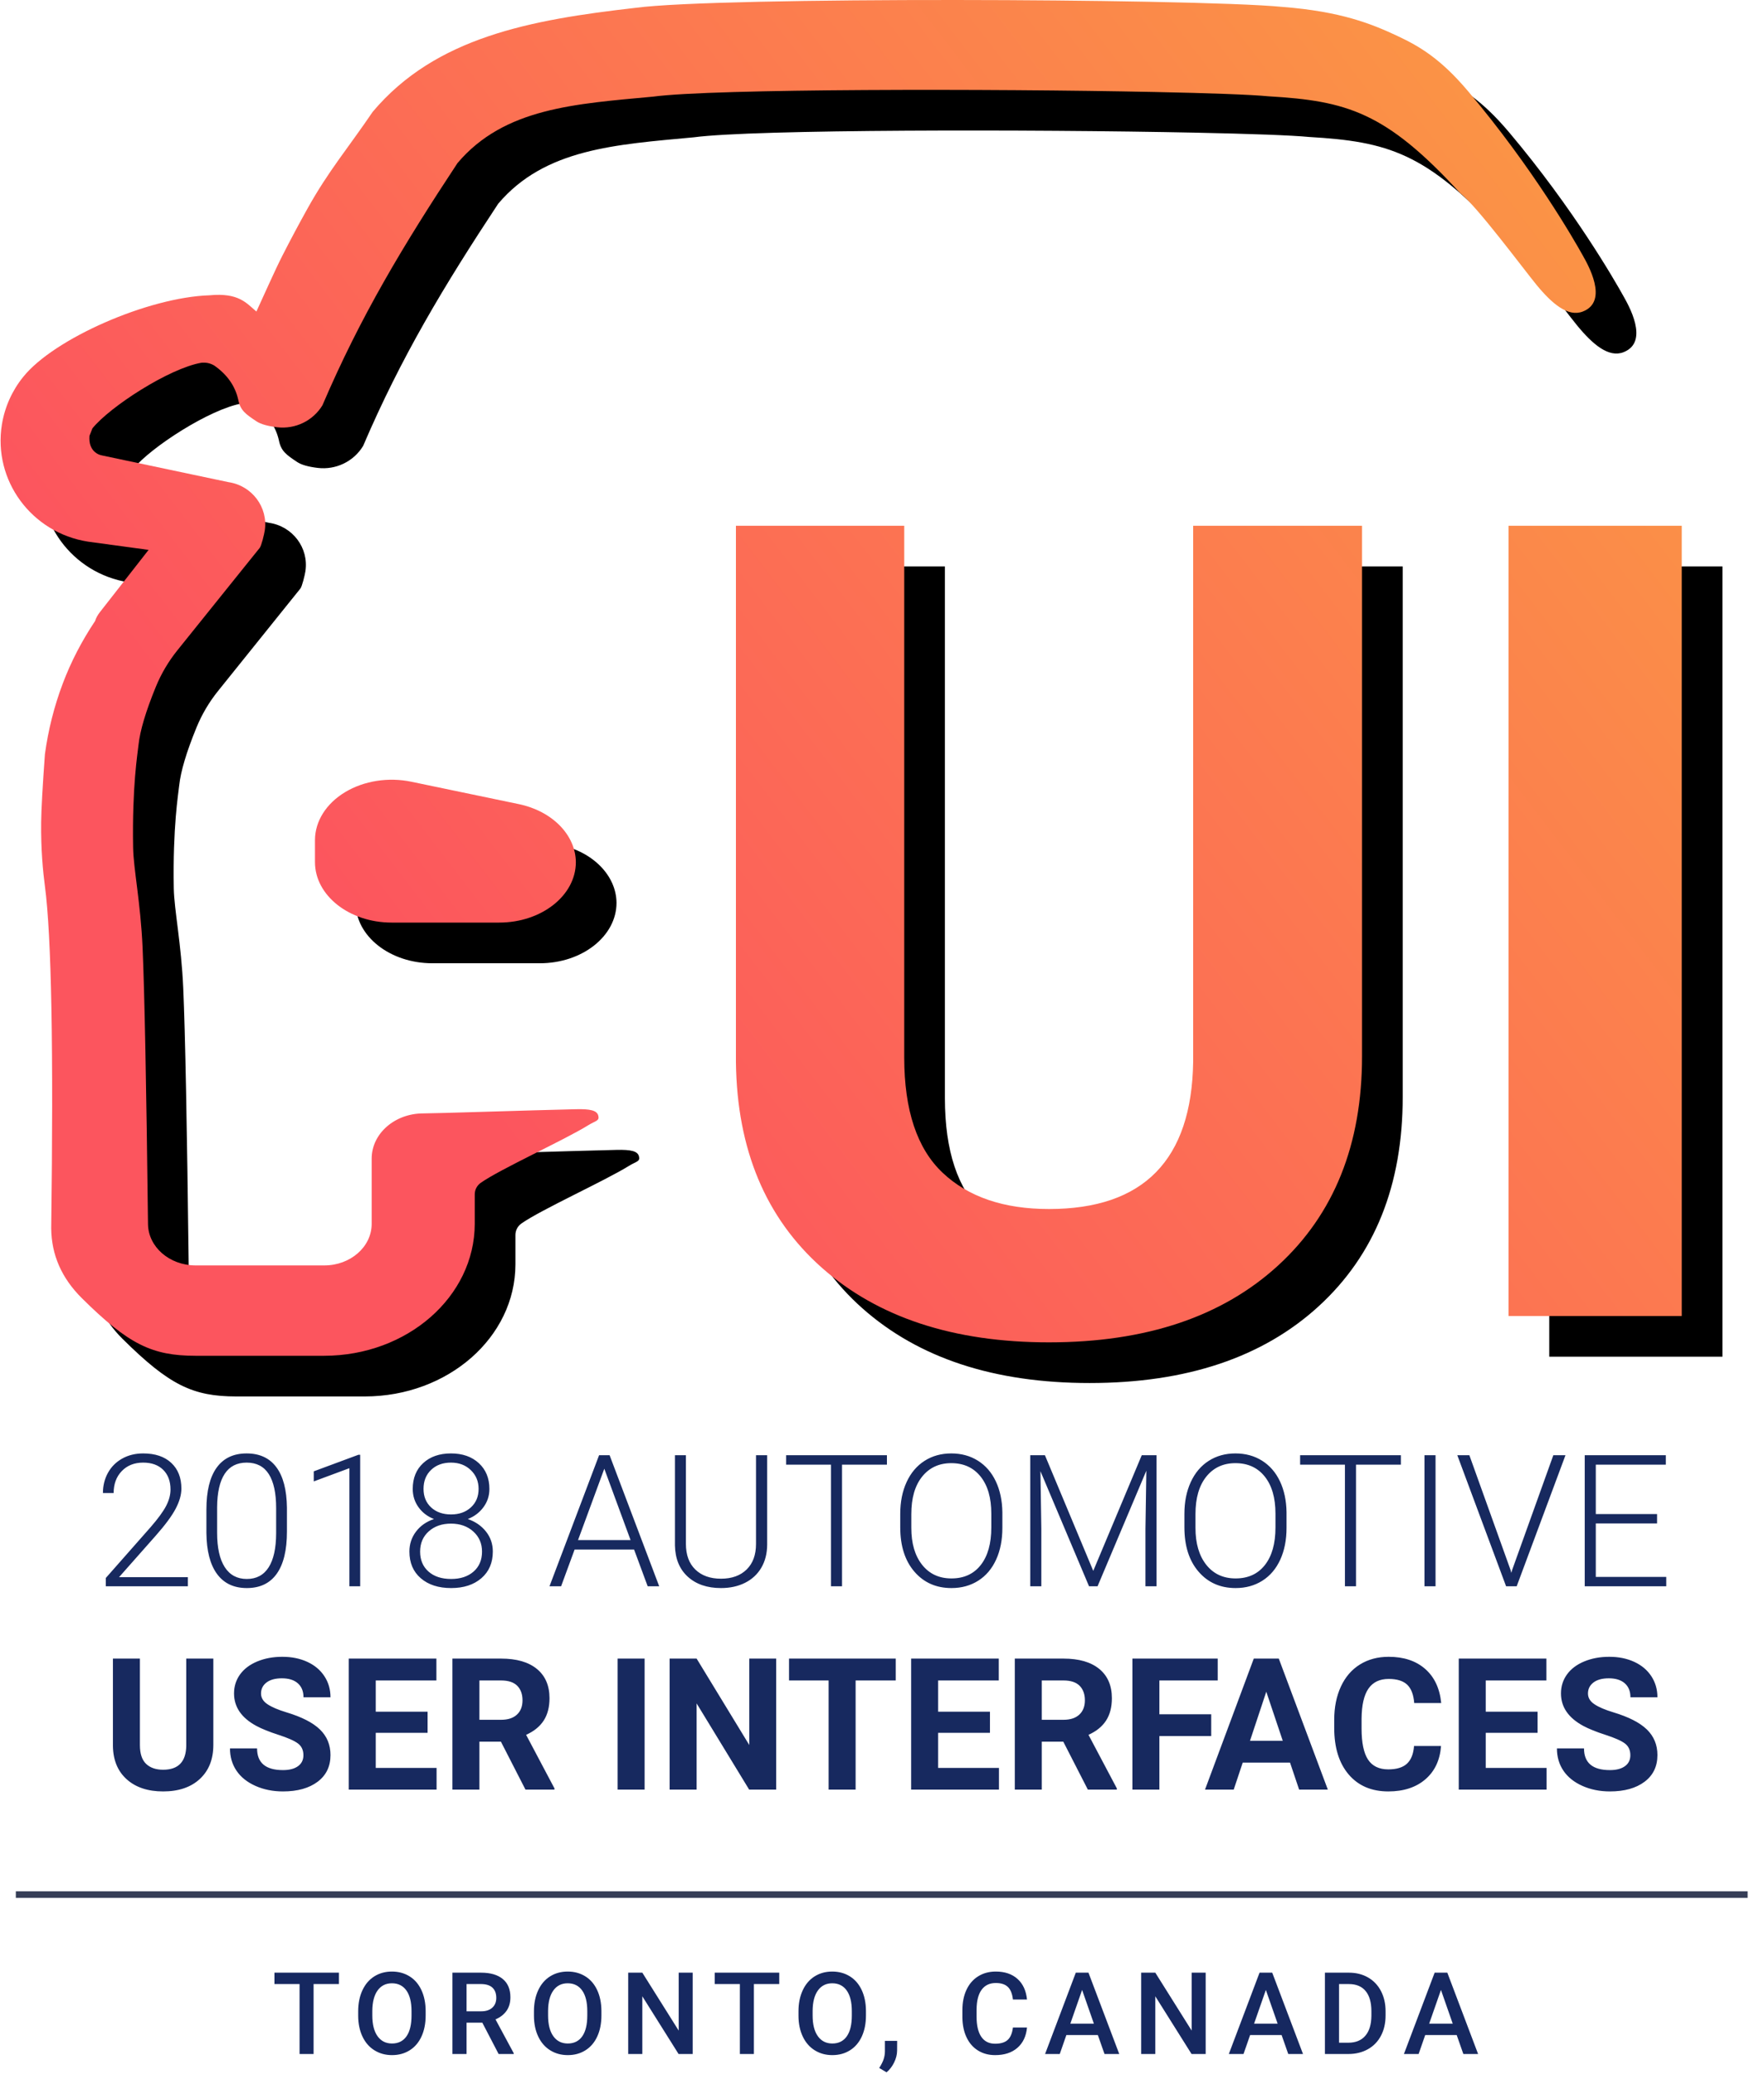 <?xml version="1.0" encoding="UTF-8"?>
<svg width="694px" height="816px" viewBox="0 0 694 816" version="1.1" xmlns="http://www.w3.org/2000/svg" xmlns:xlink="http://www.w3.org/1999/xlink">
    <!-- Generator: Sketch 47.1 (45422) - http://www.bohemiancoding.com/sketch -->
    <title>Group 7</title>
    <desc>Created with Sketch.</desc>
    <defs>
        <linearGradient x1="18.328%" y1="63.835%" x2="127.625%" y2="-2.688%" id="linearGradient-1">
            <stop stop-color="#FC555E" offset="0%"></stop>
            <stop stop-color="#FBAF3B" offset="100%"></stop>
            <stop stop-color="#FBB03B" offset="100%"></stop>
        </linearGradient>
        <path d="M256.715,38.015 C226.045,40.884 198.143,42.436 179.765,64.147 C158.458,96.414 141.556,124.512 126.631,159.423 C122.926,165.536 115.93,168.923 108.773,168.067 C105.01,167.617 102.3,166.837 100.643,165.725 C96.467,162.923 94.357,161.516 93.507,157.273 C92.314,151.855 89.158,147.355 84.039,143.774 C82.38,142.838 80.884,142.54 78.998,142.697 C66.335,144.891 43.002,159.987 36.117,168.527 L34.972,171.455 C34.871,172.999 34.976,174.255 35.446,175.455 C36.208,177.406 37.845,178.761 39.839,179.146 L89.635,189.665 C98.908,191.022 105.31,199.537 103.933,208.682 C103.705,210.2 102.626,214.696 101.933,215.546 C100.481,217.327 98.595,219.669 96.325,222.512 C92.013,227.91 83.093,239.009 69.564,255.81 C66.053,260.169 63.196,265.006 61.08,270.171 C57.123,279.834 54.852,287.444 54.266,293.001 C53.904,296.441 51.719,309.34 52.138,333.407 C52.285,341.858 55.084,355.091 55.863,372.763 C56.631,390.211 57.341,426.437 57.995,481.443 C58.05,490.452 66.37,497.744 76.649,497.792 L127.341,497.792 C137.643,497.792 145.995,490.472 145.995,481.443 L145.995,455.763 C145.995,445.948 155.073,437.991 166.272,437.991 C171.14,437.991 207.489,436.782 226.31,436.345 C231.939,436.214 234.623,436.782 235.155,438.881 C235.687,440.98 234.145,440.822 231.261,442.605 C221.494,448.643 196.689,459.825 188.915,465.292 C187.43,466.337 186.548,468.025 186.548,469.825 L186.548,481.443 C186.492,510.082 160.017,533.287 127.341,533.335 L76.649,533.335 C59.713,533.31 50.436,528.975 31.97,510.669 C24.014,502.782 19.996,493.612 19.917,483.161 C20.848,412.755 20.023,368.138 17.442,348.625 C16.659,342.709 15.831,334.109 15.961,323.437 C16.023,318.349 16.516,309.428 17.442,296.675 C18.745,287.103 21.089,277.832 24.473,268.863 C27.675,260.377 31.909,252.189 37.175,244.3 C37.53,243.16 38.132,242.027 38.988,240.916 L52.622,223.481 L58.226,216.314 L34.335,213.065 C12.116,209.551 -3.023,188.95 0.512,167.025 C1.622,160.142 4.525,153.657 8.916,148.246 C20.978,133.199 58.086,116.945 82.173,116.164 C93.718,115.055 96.75,119.279 100.643,122.553 C103.507,116.396 107.802,106.584 110.897,100.516 C114.067,94.3 117.356,88.133 120.764,82.016 C129.055,67.134 136.739,58.219 146.41,43.976 C171.129,14.618 208.437,7.797 249.719,3.094 C266.111,0.878 320.954,-0.041 376.057,0.001 C402.44,0.022 428.882,0.263 451.193,0.688 C476.074,1.162 495.816,1.864 504.605,2.745 C527.319,4.541 539.277,9.313 549.69,14.21 C558.266,18.244 566.565,23.099 577.42,35.969 C602.961,66.252 619.094,94.414 622.482,100.516 C624.235,103.675 632.961,118.487 622.482,122.553 C616.678,124.804 610.411,119.55 604.195,111.966 C599.186,105.855 580.774,81.038 574.276,76.011 C544.933,43.976 529.6,39.696 498.847,37.886 C492.066,37.218 475.562,36.63 454.119,36.188 C389.6,34.859 280.364,34.858 256.715,38.015 Z M535.627,206.822 L535.627,415.534 C535.627,450.211 524.628,477.633 502.629,497.801 C480.63,517.968 450.576,528.052 412.464,528.052 C374.941,528.052 345.144,518.258 323.072,498.671 C300.999,479.084 289.743,452.17 289.301,417.928 L289.301,206.822 L355.518,206.822 L355.518,415.97 C355.518,436.718 360.558,451.843 370.637,461.347 C380.717,470.85 394.659,475.602 412.464,475.602 C449.693,475.602 468.601,456.305 469.19,417.711 L469.19,206.822 L535.627,206.822 Z M661.41,517.69 L593.277,517.69 L593.277,206.822 L661.41,206.822 L661.41,517.69 Z M226.321,339.147 C226.321,352.28 212.806,362.926 196.135,362.926 L153.874,362.926 C137.203,362.926 123.688,352.28 123.688,339.147 L123.688,330.396 C123.732,323.035 128.101,316.105 135.519,311.629 C142.937,307.153 152.569,305.635 161.602,307.52 L203.862,316.318 C217.029,319.065 226.23,328.417 226.321,339.147 Z" id="path-2"></path>
        <filter x="-2.4%" y="-3.0%" width="109.7%" height="112.0%" filterUnits="objectBoundingBox" id="filter-3">
            <feOffset dx="16" dy="16" in="SourceAlpha" result="shadowOffsetOuter1"></feOffset>
            <feGaussianBlur stdDeviation="8" in="shadowOffsetOuter1" result="shadowBlurOuter1"></feGaussianBlur>
            <feColorMatrix values="0 0 0 0 0   0 0 0 0 0   0 0 0 0 0  0 0 0 0.11 0" type="matrix" in="shadowBlurOuter1"></feColorMatrix>
        </filter>
    </defs>
    <g id="Page-1" stroke="none" stroke-width="1" fill="none" fill-rule="evenodd">
        <g id="A4" transform="translate(-837, -615)">
            <g id="Group-10">
                <g id="Group-7" transform="translate(837.231, 615)">
                    <g id="Group-11">
                        <g id="Group-2">
                            <g id="Combined-Shape">
                                <use fill="black" fill-opacity="1" filter="url(#filter-3)" xlink:href="#path-2"></use>
                                <use fill="url(#linearGradient-1)" fill-rule="evenodd" xlink:href="#path-2"></use>
                            </g>
                            <rect id="Rectangle-6" fill="#363E57" x="6" y="744" width="681.326" height="2.59"></rect>
                            <path d="M133.116,780.49 L123.141,780.49 L123.141,808 L117.625,808 L117.625,780.49 L107.738,780.49 L107.738,776.008 L133.116,776.008 L133.116,780.49 Z M167.23,792.839 C167.23,795.974 166.688,798.724 165.604,801.09 C164.52,803.455 162.971,805.272 160.957,806.539 C158.943,807.806 156.624,808.439 154.002,808.439 C151.41,808.439 149.099,807.806 147.07,806.539 C145.041,805.272 143.474,803.466 142.368,801.123 C141.262,798.779 140.702,796.076 140.687,793.015 L140.687,791.213 C140.687,788.093 141.24,785.339 142.346,782.951 C143.452,780.563 145.012,778.736 147.026,777.469 C149.04,776.202 151.351,775.568 153.958,775.568 C156.566,775.568 158.877,776.195 160.891,777.447 C162.905,778.699 164.461,780.501 165.56,782.852 C166.659,785.203 167.215,787.939 167.23,791.059 L167.23,792.839 Z M161.671,791.169 C161.671,787.624 161.001,784.907 159.66,783.017 C158.32,781.127 156.419,780.183 153.958,780.183 C151.556,780.183 149.677,781.124 148.322,783.006 C146.967,784.888 146.275,787.551 146.246,790.993 L146.246,792.839 C146.246,796.355 146.931,799.072 148.3,800.991 C149.67,802.91 151.571,803.869 154.002,803.869 C156.463,803.869 158.357,802.932 159.682,801.057 C161.008,799.182 161.671,796.442 161.671,792.839 L161.671,791.169 Z M189.522,795.673 L183.326,795.673 L183.326,808 L177.767,808 L177.767,776.008 L189.017,776.008 C192.708,776.008 195.557,776.835 197.564,778.491 C199.571,780.146 200.575,782.541 200.575,785.676 C200.575,787.814 200.058,789.605 199.026,791.048 C197.993,792.491 196.554,793.601 194.708,794.377 L201.893,807.714 L201.893,808 L195.938,808 L189.522,795.673 Z M183.326,791.213 L189.039,791.213 C190.914,791.213 192.379,790.74 193.433,789.796 C194.488,788.851 195.016,787.558 195.016,785.917 C195.016,784.204 194.528,782.878 193.554,781.94 C192.58,781.003 191.126,780.52 189.193,780.49 L183.326,780.49 L183.326,791.213 Z M236.38,792.839 C236.38,795.974 235.838,798.724 234.754,801.09 C233.67,803.455 232.121,805.272 230.107,806.539 C228.093,807.806 225.775,808.439 223.153,808.439 C220.56,808.439 218.249,807.806 216.22,806.539 C214.192,805.272 212.624,803.466 211.518,801.123 C210.412,798.779 209.852,796.076 209.837,793.015 L209.837,791.213 C209.837,788.093 210.39,785.339 211.496,782.951 C212.602,780.563 214.162,778.736 216.176,777.469 C218.191,776.202 220.501,775.568 223.109,775.568 C225.716,775.568 228.027,776.195 230.041,777.447 C232.055,778.699 233.612,780.501 234.71,782.852 C235.809,785.203 236.366,787.939 236.38,791.059 L236.38,792.839 Z M230.821,791.169 C230.821,787.624 230.151,784.907 228.811,783.017 C227.47,781.127 225.57,780.183 223.109,780.183 C220.706,780.183 218.828,781.124 217.473,783.006 C216.118,784.888 215.426,787.551 215.396,790.993 L215.396,792.839 C215.396,796.355 216.081,799.072 217.451,800.991 C218.82,802.91 220.721,803.869 223.153,803.869 C225.614,803.869 227.507,802.932 228.833,801.057 C230.158,799.182 230.821,796.442 230.821,792.839 L230.821,791.169 Z M272.296,808 L266.737,808 L252.476,785.302 L252.476,808 L246.917,808 L246.917,776.008 L252.476,776.008 L266.781,798.793 L266.781,776.008 L272.296,776.008 L272.296,808 Z M306.344,780.49 L296.368,780.49 L296.368,808 L290.853,808 L290.853,780.49 L280.965,780.49 L280.965,776.008 L306.344,776.008 L306.344,780.49 Z M340.457,792.839 C340.457,795.974 339.915,798.724 338.831,801.09 C337.747,803.455 336.198,805.272 334.184,806.539 C332.17,807.806 329.852,808.439 327.23,808.439 C324.637,808.439 322.326,807.806 320.297,806.539 C318.269,805.272 316.701,803.466 315.595,801.123 C314.489,798.779 313.929,796.076 313.914,793.015 L313.914,791.213 C313.914,788.093 314.467,785.339 315.573,782.951 C316.679,780.563 318.239,778.736 320.254,777.469 C322.268,776.202 324.578,775.568 327.186,775.568 C329.793,775.568 332.104,776.195 334.118,777.447 C336.132,778.699 337.689,780.501 338.787,782.852 C339.886,785.203 340.443,787.939 340.457,791.059 L340.457,792.839 Z M334.898,791.169 C334.898,787.624 334.228,784.907 332.888,783.017 C331.547,781.127 329.647,780.183 327.186,780.183 C324.784,780.183 322.905,781.124 321.55,783.006 C320.195,784.888 319.503,787.551 319.474,790.993 L319.474,792.839 C319.474,796.355 320.158,799.072 321.528,800.991 C322.898,802.91 324.798,803.869 327.23,803.869 C329.691,803.869 331.584,802.932 332.91,801.057 C334.235,799.182 334.898,796.442 334.898,792.839 L334.898,791.169 Z M348.556,815.207 L345.677,813.493 C346.527,812.16 347.109,810.999 347.424,810.01 C347.739,809.022 347.904,808.015 347.918,806.989 L347.918,802.836 L352.73,802.836 L352.708,806.682 C352.694,808.234 352.302,809.791 351.533,811.351 C350.764,812.911 349.771,814.196 348.556,815.207 Z M403.819,797.585 C403.497,800.998 402.237,803.66 400.04,805.572 C397.843,807.484 394.92,808.439 391.273,808.439 C388.724,808.439 386.479,807.835 384.538,806.627 C382.597,805.418 381.099,803.701 380.045,801.474 C378.99,799.248 378.441,796.662 378.397,793.718 L378.397,790.729 C378.397,787.712 378.932,785.053 380.001,782.753 C381.07,780.454 382.605,778.681 384.604,777.436 C386.604,776.191 388.914,775.568 391.537,775.568 C395.067,775.568 397.909,776.528 400.062,778.447 C402.215,780.366 403.468,783.076 403.819,786.577 L398.282,786.577 C398.018,784.277 397.348,782.618 396.272,781.6 C395.195,780.582 393.617,780.073 391.537,780.073 C389.12,780.073 387.263,780.955 385.966,782.72 C384.67,784.486 384.007,787.075 383.978,790.488 L383.978,793.322 C383.978,796.779 384.597,799.416 385.835,801.232 C387.072,803.049 388.885,803.957 391.273,803.957 C393.455,803.957 395.096,803.466 396.195,802.485 C397.293,801.503 397.989,799.87 398.282,797.585 L403.819,797.585 Z M431.693,800.551 L419.3,800.551 L416.707,808 L410.929,808 L423.014,776.008 L428.001,776.008 L440.108,808 L434.308,808 L431.693,800.551 Z M420.86,796.069 L430.133,796.069 L425.496,782.797 L420.86,796.069 Z M474.112,808 L468.553,808 L454.293,785.302 L454.293,808 L448.734,808 L448.734,776.008 L454.293,776.008 L468.597,798.793 L468.597,776.008 L474.112,776.008 L474.112,808 Z M503.985,800.551 L491.593,800.551 L489,808 L483.221,808 L495.306,776.008 L500.294,776.008 L512.401,808 L506.6,808 L503.985,800.551 Z M493.153,796.069 L502.425,796.069 L497.789,782.797 L493.153,796.069 Z M521.026,808 L521.026,776.008 L530.474,776.008 C533.302,776.008 535.81,776.638 538,777.897 C540.19,779.157 541.886,780.944 543.087,783.259 C544.288,785.573 544.889,788.225 544.889,791.213 L544.889,792.817 C544.889,795.849 544.284,798.515 543.076,800.815 C541.867,803.115 540.146,804.887 537.912,806.132 C535.678,807.377 533.119,808 530.233,808 L521.026,808 Z M526.585,780.49 L526.585,803.562 L530.211,803.562 C533.126,803.562 535.363,802.65 536.923,800.826 C538.484,799.002 539.278,796.384 539.308,792.971 L539.308,791.191 C539.308,787.719 538.553,785.068 537.044,783.237 C535.536,781.406 533.346,780.49 530.474,780.49 L526.585,780.49 Z M572.872,800.551 L560.479,800.551 L557.887,808 L552.108,808 L564.193,776.008 L569.181,776.008 L581.287,808 L575.487,808 L572.872,800.551 Z M562.039,796.069 L571.312,796.069 L566.676,782.797 L562.039,796.069 Z" id="TORONTO,-CANADA" fill="#162860"></path>
                            <path d="M73.683,624 L41.398,624 L41.398,620.743 L59.062,600.707 C61.989,597.332 64.018,594.547 65.151,592.352 C66.284,590.157 66.85,588.021 66.85,585.945 C66.85,582.688 65.895,580.109 63.983,578.21 C62.071,576.31 59.44,575.36 56.089,575.36 C52.619,575.36 49.817,576.469 47.681,578.688 C45.545,580.906 44.477,583.785 44.477,587.325 L40.265,587.325 C40.265,584.422 40.92,581.779 42.229,579.396 C43.539,577.012 45.404,575.142 47.823,573.785 C50.242,572.428 52.997,571.749 56.089,571.749 C60.809,571.749 64.496,572.988 67.151,575.466 C69.806,577.944 71.134,581.319 71.134,585.591 C71.134,587.998 70.385,590.629 68.886,593.485 C67.387,596.341 64.75,599.904 60.974,604.176 L46.601,620.425 L73.683,620.425 L73.683,624 Z M112.659,602.512 C112.659,609.781 111.325,615.297 108.658,619.062 C105.991,622.826 102.062,624.708 96.87,624.708 C91.772,624.708 87.866,622.861 85.152,619.168 C82.438,615.474 81.046,610.099 80.975,603.043 L80.975,593.803 C80.975,586.558 82.32,581.071 85.011,577.342 C87.701,573.613 91.631,571.749 96.799,571.749 C101.897,571.749 105.791,573.549 108.481,577.148 C111.172,580.747 112.564,586.051 112.659,593.06 L112.659,602.512 Z M108.41,593.272 C108.41,587.372 107.449,582.912 105.525,579.891 C103.602,576.87 100.693,575.36 96.799,575.36 C92.976,575.36 90.097,576.835 88.161,579.785 C86.226,582.735 85.235,587.089 85.188,592.848 L85.188,602.972 C85.188,608.849 86.185,613.344 88.179,616.46 C90.173,619.575 93.07,621.133 96.87,621.133 C100.646,621.133 103.508,619.61 105.455,616.566 C107.402,613.521 108.387,609.061 108.41,603.185 L108.41,593.272 Z M141.474,624 L137.226,624 L137.226,577.555 L123.208,582.759 L123.208,578.794 L140.766,572.28 L141.474,572.28 L141.474,624 Z M192.309,585.732 C192.309,588.399 191.531,590.789 189.973,592.901 C188.415,595.013 186.362,596.565 183.813,597.556 C186.787,598.571 189.171,600.211 190.964,602.477 C192.758,604.742 193.655,607.362 193.655,610.335 C193.655,614.749 192.156,618.247 189.159,620.832 C186.162,623.416 182.197,624.708 177.264,624.708 C172.285,624.708 168.302,623.422 165.317,620.849 C162.331,618.277 160.838,614.772 160.838,610.335 C160.838,607.409 161.7,604.801 163.423,602.512 C165.146,600.223 167.506,598.571 170.503,597.556 C167.954,596.565 165.924,595.013 164.414,592.901 C162.903,590.789 162.148,588.399 162.148,585.732 C162.148,581.461 163.523,578.062 166.272,575.537 C169.022,573.012 172.662,571.749 177.193,571.749 C181.725,571.749 185.377,573.023 188.15,575.572 C190.923,578.121 192.309,581.508 192.309,585.732 Z M189.407,610.371 C189.407,607.161 188.262,604.524 185.973,602.459 C183.684,600.394 180.757,599.361 177.193,599.361 C173.63,599.361 170.715,600.376 168.45,602.406 C166.184,604.435 165.051,607.09 165.051,610.371 C165.051,613.651 166.149,616.265 168.343,618.212 C170.538,620.159 173.512,621.133 177.264,621.133 C180.922,621.133 183.861,620.165 186.079,618.23 C188.297,616.295 189.407,613.675 189.407,610.371 Z M188.061,585.697 C188.061,582.747 187.041,580.286 184.999,578.316 C182.958,576.345 180.356,575.36 177.193,575.36 C173.984,575.36 171.382,576.31 169.388,578.21 C167.393,580.109 166.396,582.605 166.396,585.697 C166.396,588.718 167.393,591.148 169.388,592.989 C171.382,594.83 173.996,595.75 177.229,595.75 C180.415,595.75 183.017,594.824 185.035,592.972 C187.052,591.119 188.061,588.694 188.061,585.697 Z M249.233,609.557 L225.834,609.557 L220.524,624 L215.957,624 L235.462,572.457 L239.604,572.457 L259.11,624 L254.579,624 L249.233,609.557 Z M227.179,605.84 L247.853,605.84 L237.516,577.767 L227.179,605.84 Z M301.59,572.457 L301.59,607.645 C301.567,611.114 300.8,614.135 299.289,616.708 C297.779,619.28 295.649,621.256 292.9,622.637 C290.15,624.018 286.994,624.708 283.43,624.708 C278.002,624.708 273.654,623.227 270.385,620.265 C267.116,617.303 265.423,613.203 265.305,607.964 L265.305,572.457 L269.624,572.457 L269.624,607.326 C269.624,611.669 270.863,615.038 273.341,617.433 C275.819,619.829 279.182,621.026 283.43,621.026 C287.678,621.026 291.035,619.823 293.501,617.416 C295.968,615.008 297.201,611.657 297.201,607.362 L297.201,572.457 L301.59,572.457 Z M348.708,576.174 L331.044,576.174 L331.044,624 L326.689,624 L326.689,576.174 L309.06,576.174 L309.06,572.457 L348.708,572.457 L348.708,576.174 Z M394.127,601.025 C394.127,605.769 393.307,609.934 391.667,613.521 C390.026,617.109 387.684,619.87 384.64,621.805 C381.595,623.74 378.079,624.708 374.09,624.708 C368.072,624.708 363.211,622.555 359.505,618.247 C355.8,613.94 353.948,608.129 353.948,600.813 L353.948,595.503 C353.948,590.806 354.78,586.647 356.443,583.024 C358.107,579.401 360.461,576.617 363.506,574.67 C366.55,572.723 370.055,571.749 374.02,571.749 C377.984,571.749 381.483,572.705 384.516,574.616 C387.548,576.528 389.891,579.23 391.543,582.723 C393.195,586.216 394.056,590.263 394.127,594.865 L394.127,601.025 Z M389.773,595.432 C389.773,589.225 388.369,584.363 385.56,580.847 C382.752,577.33 378.905,575.572 374.02,575.572 C369.229,575.572 365.411,577.336 362.568,580.865 C359.724,584.393 358.302,589.319 358.302,595.644 L358.302,601.025 C358.302,607.138 359.718,611.982 362.55,615.557 C365.382,619.132 369.229,620.92 374.09,620.92 C379.023,620.92 382.87,619.156 385.631,615.628 C388.392,612.1 389.773,607.185 389.773,600.884 L389.773,595.432 Z M410.871,572.457 L429.881,617.947 L448.962,572.457 L454.768,572.457 L454.768,624 L450.414,624 L450.414,601.556 L450.768,578.546 L431.581,624 L428.218,624 L409.101,578.723 L409.455,601.415 L409.455,624 L405.101,624 L405.101,572.457 L410.871,572.457 Z M505.921,601.025 C505.921,605.769 505.101,609.934 503.461,613.521 C501.821,617.109 499.479,619.87 496.434,621.805 C493.39,623.74 489.873,624.708 485.885,624.708 C479.867,624.708 475.005,622.555 471.3,618.247 C467.595,613.94 465.742,608.129 465.742,600.813 L465.742,595.503 C465.742,590.806 466.574,586.647 468.238,583.024 C469.902,579.401 472.256,576.617 475.3,574.67 C478.345,572.723 481.849,571.749 485.814,571.749 C489.779,571.749 493.278,572.705 496.31,574.616 C499.343,576.528 501.685,579.23 503.337,582.723 C504.989,586.216 505.851,590.263 505.921,594.865 L505.921,601.025 Z M501.567,595.432 C501.567,589.225 500.163,584.363 497.355,580.847 C494.546,577.33 490.699,575.572 485.814,575.572 C481.023,575.572 477.206,577.336 474.362,580.865 C471.518,584.393 470.096,589.319 470.096,595.644 L470.096,601.025 C470.096,607.138 471.512,611.982 474.344,615.557 C477.176,619.132 481.023,620.92 485.885,620.92 C490.817,620.92 494.664,619.156 497.425,615.628 C500.187,612.1 501.567,607.185 501.567,600.884 L501.567,595.432 Z M550.915,576.174 L533.251,576.174 L533.251,624 L528.896,624 L528.896,576.174 L511.267,576.174 L511.267,572.457 L550.915,572.457 L550.915,576.174 Z M564.545,624 L560.19,624 L560.19,572.457 L564.545,572.457 L564.545,624 Z M594.068,617.628 L594.352,618.725 L594.67,617.628 L610.884,572.457 L615.663,572.457 L596.476,624 L592.298,624 L573.111,572.457 L577.855,572.457 L594.068,617.628 Z M651.7,599.291 L627.593,599.291 L627.593,620.318 L655.311,620.318 L655.311,624 L623.238,624 L623.238,572.457 L655.134,572.457 L655.134,576.174 L627.593,576.174 L627.593,595.609 L651.7,595.609 L651.7,599.291 Z M83.701,652.457 L83.701,686.406 C83.701,692.046 81.937,696.507 78.409,699.787 C74.88,703.068 70.06,704.708 63.948,704.708 C57.93,704.708 53.15,703.115 49.61,699.929 C46.07,696.743 44.265,692.365 44.194,686.795 L44.194,652.457 L54.814,652.457 L54.814,686.477 C54.814,689.852 55.623,692.312 57.239,693.858 C58.856,695.404 61.092,696.177 63.948,696.177 C69.918,696.177 72.951,693.038 73.046,686.76 L73.046,652.457 L83.701,652.457 Z M119.137,690.477 C119.137,688.471 118.429,686.931 117.013,685.857 C115.597,684.783 113.048,683.651 109.366,682.459 C105.685,681.267 102.77,680.093 100.622,678.937 C94.77,675.774 91.843,671.514 91.843,666.157 C91.843,663.372 92.628,660.888 94.197,658.705 C95.767,656.522 98.02,654.817 100.959,653.59 C103.897,652.363 107.195,651.749 110.853,651.749 C114.535,651.749 117.815,652.416 120.694,653.749 C123.574,655.083 125.81,656.965 127.403,659.396 C128.996,661.826 129.792,664.588 129.792,667.679 L119.172,667.679 C119.172,665.319 118.429,663.484 116.942,662.174 C115.455,660.865 113.367,660.21 110.676,660.21 C108.08,660.21 106.062,660.758 104.623,661.856 C103.183,662.953 102.463,664.399 102.463,666.192 C102.463,667.868 103.307,669.272 104.994,670.405 C106.682,671.538 109.166,672.6 112.446,673.591 C118.488,675.408 122.889,677.662 125.65,680.353 C128.412,683.043 129.792,686.394 129.792,690.406 C129.792,694.867 128.105,698.365 124.73,700.902 C121.355,703.44 116.812,704.708 111.101,704.708 C107.136,704.708 103.525,703.982 100.268,702.531 C97.012,701.079 94.528,699.091 92.817,696.566 C91.106,694.041 90.25,691.114 90.25,687.787 L100.906,687.787 C100.906,693.474 104.304,696.318 111.101,696.318 C113.626,696.318 115.597,695.805 117.013,694.778 C118.429,693.752 119.137,692.318 119.137,690.477 Z M167.989,681.662 L147.599,681.662 L147.599,695.469 L171.529,695.469 L171.529,704 L136.979,704 L136.979,652.457 L171.459,652.457 L171.459,661.059 L147.599,661.059 L147.599,673.343 L167.989,673.343 L167.989,681.662 Z M196.841,685.132 L188.38,685.132 L188.38,704 L177.76,704 L177.76,652.457 L196.911,652.457 C203,652.457 207.697,653.814 211.001,656.528 C214.305,659.242 215.957,663.077 215.957,668.033 C215.957,671.55 215.196,674.482 213.674,676.83 C212.151,679.178 209.844,681.049 206.753,682.441 L217.904,703.504 L217.904,704 L206.505,704 L196.841,685.132 Z M188.38,676.529 L196.947,676.529 C199.614,676.529 201.679,675.851 203.142,674.494 C204.605,673.137 205.337,671.266 205.337,668.883 C205.337,666.452 204.646,664.54 203.266,663.148 C201.885,661.756 199.767,661.059 196.911,661.059 L188.38,661.059 L188.38,676.529 Z M253.375,704 L242.755,704 L242.755,652.457 L253.375,652.457 L253.375,704 Z M305.13,704 L294.51,704 L273.837,670.086 L273.837,704 L263.216,704 L263.216,652.457 L273.837,652.457 L294.546,686.441 L294.546,652.457 L305.13,652.457 L305.13,704 Z M352.178,661.059 L336.389,661.059 L336.389,704 L325.769,704 L325.769,661.059 L310.193,661.059 L310.193,652.457 L352.178,652.457 L352.178,661.059 Z M389.242,681.662 L368.851,681.662 L368.851,695.469 L392.782,695.469 L392.782,704 L358.231,704 L358.231,652.457 L392.711,652.457 L392.711,661.059 L368.851,661.059 L368.851,673.343 L389.242,673.343 L389.242,681.662 Z M418.093,685.132 L409.632,685.132 L409.632,704 L399.012,704 L399.012,652.457 L418.164,652.457 C424.253,652.457 428.949,653.814 432.253,656.528 C435.557,659.242 437.209,663.077 437.209,668.033 C437.209,671.55 436.448,674.482 434.926,676.83 C433.404,679.178 431.097,681.049 428.005,682.441 L439.156,703.504 L439.156,704 L427.757,704 L418.093,685.132 Z M409.632,676.529 L418.199,676.529 C420.866,676.529 422.931,675.851 424.394,674.494 C425.858,673.137 426.589,671.266 426.589,668.883 C426.589,666.452 425.899,664.54 424.518,663.148 C423.138,661.756 421.02,661.059 418.164,661.059 L409.632,661.059 L409.632,676.529 Z M476.291,682.937 L455.901,682.937 L455.901,704 L445.281,704 L445.281,652.457 L478.84,652.457 L478.84,661.059 L455.901,661.059 L455.901,674.37 L476.291,674.37 L476.291,682.937 Z M507.302,693.38 L488.681,693.38 L485.141,704 L473.849,704 L493.036,652.457 L502.877,652.457 L522.17,704 L510.878,704 L507.302,693.38 Z M491.549,684.778 L504.435,684.778 L497.956,665.484 L491.549,684.778 Z M566.704,686.831 C566.303,692.377 564.255,696.743 560.562,699.929 C556.869,703.115 552.001,704.708 545.959,704.708 C539.351,704.708 534.153,702.484 530.365,698.035 C526.578,693.586 524.684,687.48 524.684,679.715 L524.684,676.565 C524.684,671.609 525.557,667.243 527.303,663.467 C529.05,659.69 531.545,656.794 534.79,654.776 C538.036,652.758 541.806,651.749 546.101,651.749 C552.048,651.749 556.839,653.342 560.473,656.528 C564.108,659.714 566.208,664.186 566.775,669.945 L556.155,669.945 C555.895,666.617 554.969,664.204 553.376,662.705 C551.783,661.207 549.358,660.458 546.101,660.458 C542.561,660.458 539.912,661.726 538.154,664.263 C536.395,666.8 535.493,670.735 535.445,676.069 L535.445,679.963 C535.445,685.533 536.289,689.604 537.977,692.176 C539.664,694.749 542.325,696.035 545.959,696.035 C549.24,696.035 551.688,695.286 553.305,693.787 C554.922,692.288 555.848,689.97 556.084,686.831 L566.704,686.831 Z M604.689,681.662 L584.298,681.662 L584.298,695.469 L608.229,695.469 L608.229,704 L573.678,704 L573.678,652.457 L608.158,652.457 L608.158,661.059 L584.298,661.059 L584.298,673.343 L604.689,673.343 L604.689,681.662 Z M641.186,690.477 C641.186,688.471 640.478,686.931 639.062,685.857 C637.646,684.783 635.098,683.651 631.416,682.459 C627.734,681.267 624.82,680.093 622.672,678.937 C616.819,675.774 613.893,671.514 613.893,666.157 C613.893,663.372 614.677,660.888 616.247,658.705 C617.816,656.522 620.07,654.817 623.008,653.59 C625.947,652.363 629.245,651.749 632.903,651.749 C636.584,651.749 639.865,652.416 642.744,653.749 C645.623,655.083 647.859,656.965 649.452,659.396 C651.045,661.826 651.842,664.588 651.842,667.679 L641.222,667.679 C641.222,665.319 640.478,663.484 638.992,662.174 C637.505,660.865 635.416,660.21 632.726,660.21 C630.13,660.21 628.112,660.758 626.672,661.856 C625.233,662.953 624.513,664.399 624.513,666.192 C624.513,667.868 625.356,669.272 627.044,670.405 C628.731,671.538 631.215,672.6 634.496,673.591 C640.537,675.408 644.939,677.662 647.7,680.353 C650.461,683.043 651.842,686.394 651.842,690.406 C651.842,694.867 650.154,698.365 646.78,700.902 C643.405,703.44 638.862,704.708 633.15,704.708 C629.186,704.708 625.575,703.982 622.318,702.531 C619.061,701.079 616.577,699.091 614.866,696.566 C613.155,694.041 612.3,691.114 612.3,687.787 L622.955,687.787 C622.955,693.474 626.354,696.318 633.15,696.318 C635.676,696.318 637.646,695.805 639.062,694.778 C640.478,693.752 641.186,692.318 641.186,690.477 Z" id="TORONTO2018" fill="#17295F"></path>
                        </g>
                    </g>
                </g>
            </g>
        </g>
    </g>
</svg>